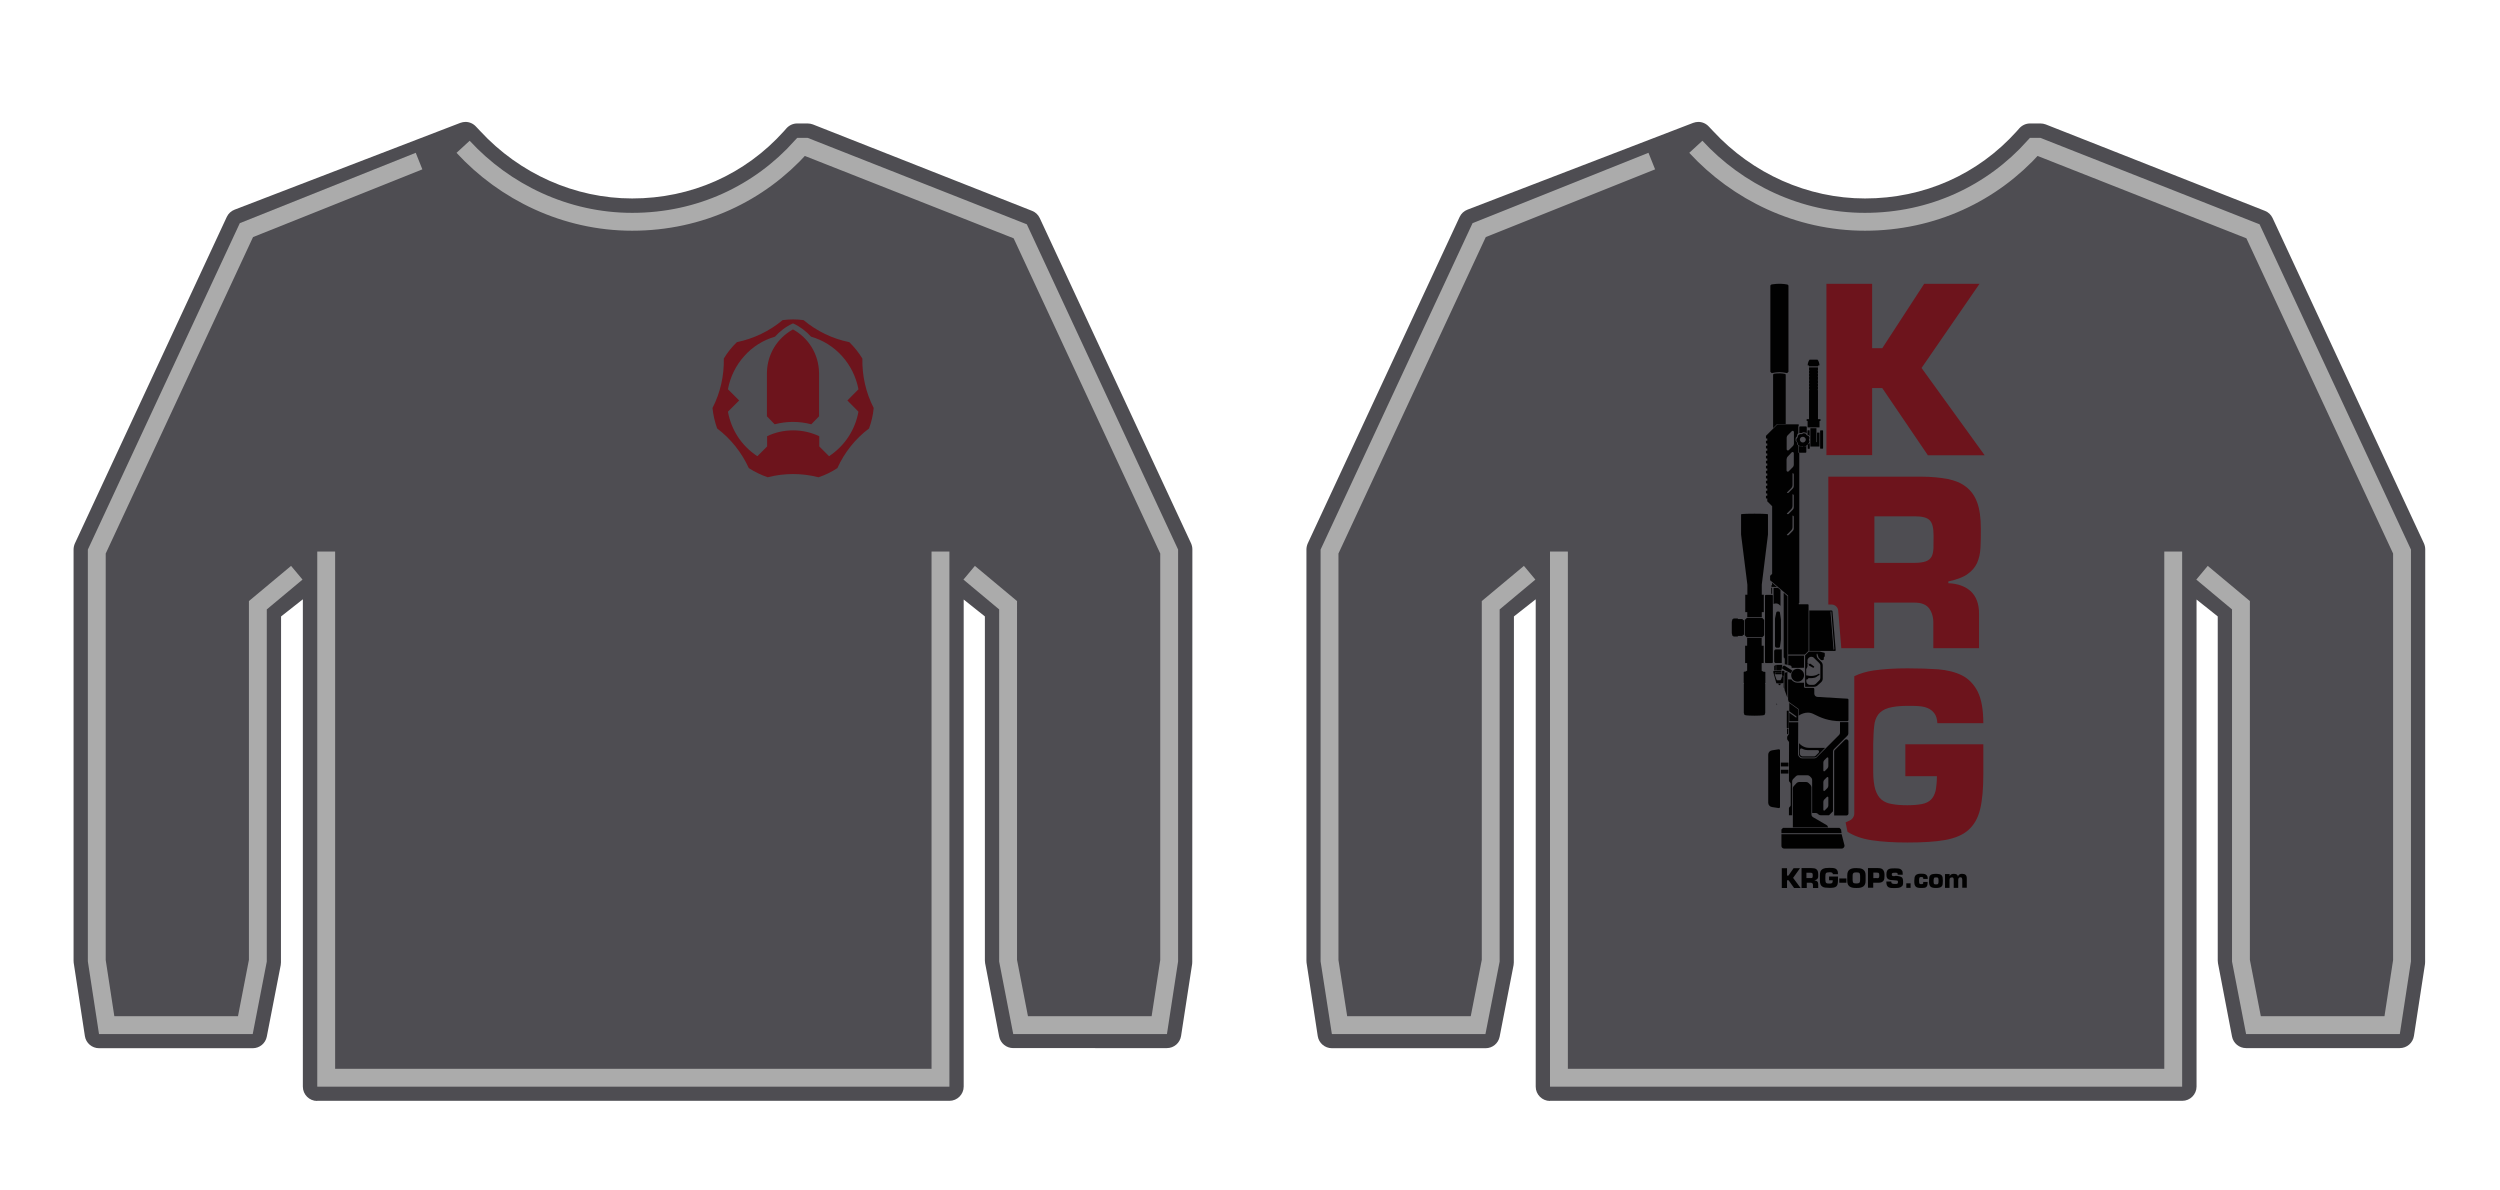 <?xml version="1.0" encoding="utf-8"?>
<!-- Generator: Adobe Illustrator 24.0.1, SVG Export Plug-In . SVG Version: 6.00 Build 0)  -->
<svg version="1.1" id="Layer_1" xmlns="http://www.w3.org/2000/svg" xmlns:xlink="http://www.w3.org/1999/xlink" x="0px" y="0px"
	 viewBox="0 0 210 100" style="enable-background:new 0 0 210 100;" xml:space="preserve">
<style type="text/css">
	.st0{fill:#4E4D52;}
	.st1{fill:none;stroke:#ABABAB;stroke-width:1.5;stroke-miterlimit:10;}
	.st2{fill:#6D141C;}
	.st3{fill:#010101;}
</style>
<g>
	<path class="st0" d="M130.2,92.48c-0.66,0-1.2-0.54-1.2-1.2V50.34l-1.83,1.44l-0.01,29.06c0,0.08-0.01,0.15-0.02,0.23l-1.17,6.01
		c-0.11,0.56-0.6,0.97-1.18,0.97h-12.91c-0.59,0-1.1-0.43-1.19-1.02l-0.94-6.16c-0.01-0.06-0.01-0.12-0.01-0.18V46.16
		c0-0.17,0.04-0.35,0.11-0.51l12.76-27.43c0.13-0.28,0.37-0.5,0.66-0.61l18.96-7.29c0.14-0.05,0.29-0.08,0.43-0.08
		c0.33,0,0.65,0.14,0.88,0.39l0.35,0.37c3.32,3.6,7.97,5.67,12.77,5.67c4.95,0,9.48-2.01,12.75-5.65l0.22-0.25
		c0.23-0.25,0.55-0.4,0.89-0.4h0.88c0.15,0,0.3,0.03,0.44,0.08l18.41,7.26c0.29,0.11,0.52,0.33,0.65,0.61l12.71,27.32
		c0.07,0.16,0.11,0.33,0.11,0.51l-0.01,34.65c0,0.06,0,0.12-0.01,0.18l-0.93,6.04c-0.09,0.58-0.59,1.02-1.19,1.02h-12.91
		c-0.58,0-1.07-0.41-1.18-0.97l-1.18-6.16c-0.01-0.08-0.02-0.15-0.02-0.23V51.78l-1.78-1.42v40.91c0,0.66-0.54,1.2-1.2,1.2H130.2z"
		/>
	<path id="XMLID_5840_" class="st1" d="M130.95,46.33v44.2h25.8h25.8v-44.2"/>
	<polyline class="st1" points="138.75,13.53 124.25,19.33 111.68,46.33 111.68,46.33 111.68,80.7 112.52,86.11 124.16,86.11 
		125.22,80.7 125.22,50.84 128.49,48.11 	"/>
	<path class="st1" d="M184.97,48.11l3.27,2.73V80.7l1.05,5.41h11.65l0.83-5.41V46.33l0,0l-12.52-26.9l-18-7.1h-0.4
		c-3.5,3.9-8.5,6.3-14.2,6.3c-5.6,0-10.7-2.5-14.2-6.3"/>
	<path class="st0" d="M26.64,92.48c-0.66,0-1.2-0.54-1.2-1.2V50.34l-1.83,1.44L23.6,80.84c0,0.08-0.01,0.15-0.02,0.23l-1.17,6.01
		c-0.11,0.56-0.6,0.97-1.18,0.97H8.32c-0.59,0-1.1-0.43-1.19-1.02l-0.94-6.16c-0.01-0.06-0.01-0.12-0.01-0.18V46.16
		c0-0.17,0.04-0.35,0.11-0.51l12.76-27.43c0.13-0.28,0.37-0.5,0.66-0.61l18.96-7.29c0.14-0.05,0.29-0.08,0.43-0.08
		c0.33,0,0.65,0.14,0.88,0.39l0.35,0.37c3.32,3.6,7.97,5.67,12.77,5.67c4.95,0,9.48-2.01,12.75-5.65l0.22-0.25
		c0.23-0.25,0.55-0.4,0.89-0.4h0.88c0.15,0,0.3,0.03,0.44,0.08l18.41,7.26c0.29,0.11,0.52,0.33,0.65,0.61l12.71,27.32
		c0.07,0.16,0.11,0.33,0.11,0.51l-0.01,34.65c0,0.06,0,0.12-0.01,0.18l-0.93,6.04c-0.09,0.58-0.59,1.02-1.19,1.02H85.11
		c-0.58,0-1.07-0.41-1.18-0.97l-1.18-6.16c-0.01-0.08-0.02-0.15-0.02-0.23V51.78l-1.78-1.42v40.91c0,0.66-0.54,1.2-1.2,1.2H26.64z"
		/>
	<path id="XMLID_5841_" class="st1" d="M27.4,46.33v44.2h25.8H79v-44.2"/>
	<polyline class="st1" points="35.2,13.53 20.7,19.33 8.13,46.33 8.13,46.33 8.13,80.7 8.96,86.11 20.61,86.11 21.66,80.7 
		21.66,50.84 24.93,48.11 	"/>
	<path class="st1" d="M81.41,48.11l3.27,2.73V80.7l1.05,5.41h11.65l0.83-5.41V46.33h0L85.7,19.43l-18-7.1h-0.4
		c-3.5,3.9-8.5,6.3-14.2,6.3c-5.6,0-10.7-2.5-14.2-6.3"/>
	<g>
		<g>
			<path id="XMLID_6113_" class="st2" d="M166.28,23.84h-4.65l-3.52,5.41h-0.85v-5.41h-3.84v14.39h3.84V32.6h0.85l3.83,5.64h4.77
				l-5.3-7.33L166.28,23.84z"/>
			<path class="st2" d="M160.05,62.53v2.67h2.65c0,0.5-0.05,0.9-0.11,1.23c-0.08,0.31-0.21,0.57-0.39,0.74
				c-0.18,0.18-0.44,0.31-0.76,0.37c-0.32,0.06-0.73,0.1-1.21,0.1c-0.5,0-0.94-0.03-1.29-0.1c-0.37-0.05-0.66-0.18-0.89-0.37
				c-0.23-0.19-0.4-0.47-0.52-0.84c-0.11-0.37-0.18-0.87-0.18-1.52v-2.33c0.02-0.58,0.03-1.07,0.08-1.47
				c0.03-0.4,0.15-0.73,0.34-0.99c0.19-0.24,0.47-0.44,0.86-0.55c0.39-0.11,0.92-0.18,1.62-0.18c0.27,0,0.57,0,0.86,0.02
				c0.29,0.02,0.55,0.06,0.79,0.16c0.24,0.1,0.42,0.23,0.58,0.44c0.15,0.19,0.24,0.48,0.26,0.84h3.86c0-1.13-0.16-2.02-0.47-2.65
				c-0.31-0.61-0.76-1.08-1.31-1.36c-0.57-0.29-1.24-0.45-2.02-0.52c-0.78-0.05-1.63-0.08-2.57-0.08c-1.07,0-2.02,0.06-2.86,0.18
				c-0.6,0.09-1.13,0.25-1.61,0.48v11.53c0,0.25-0.15,0.48-0.38,0.59l-0.35,0.16l0.16,0.79c0.55,0.35,1.23,0.59,2.04,0.71
				c0.86,0.13,1.84,0.19,2.99,0.19c1.28,0,2.33-0.06,3.17-0.21c0.82-0.15,1.49-0.42,1.95-0.84c0.48-0.42,0.81-1,0.99-1.74
				s0.27-1.73,0.27-2.94v-2.52H160.05z"/>
			<path class="st2" d="M165.25,48.24c0.37-0.26,0.65-0.57,0.82-0.94c0.16-0.37,0.27-0.79,0.29-1.28c0.03-0.48,0.03-1.02,0.03-1.62
				c0-0.9-0.1-1.63-0.31-2.2c-0.21-0.57-0.53-1-0.94-1.31c-0.4-0.32-0.92-0.53-1.55-0.66c-0.63-0.11-1.34-0.19-2.18-0.19h-7.83
				v10.74h0.27c0.29,0,0.54,0.23,0.56,0.52l0.26,3.15h2.76v-3.83h3.39c0.58,0,0.99,0.16,1.24,0.5c0.24,0.34,0.36,0.78,0.34,1.31
				v2.02h3.84v-2.91c0-0.82-0.24-1.44-0.69-1.87c-0.47-0.42-1.1-0.65-1.89-0.68v-0.15C164.35,48.69,164.88,48.5,165.25,48.24z
				 M162.41,46.07c-0.02,0.27-0.06,0.52-0.16,0.69c-0.1,0.18-0.26,0.31-0.47,0.39c-0.23,0.08-0.53,0.13-0.94,0.13h-3.39v-3.91h3.39
				c0.63,0,1.05,0.11,1.26,0.34c0.23,0.23,0.32,0.66,0.32,1.31C162.42,45.44,162.42,45.78,162.41,46.07z"/>
		</g>
		<g id="XMLID_6086_">
			<path id="XMLID_6111_" class="st3" d="M150.1,73.55h0.13l0.43-0.62h0.54l-0.58,0.81l0.63,0.85h-0.55l-0.46-0.65h-0.13v0.65h-0.44
				v-1.66h0.44V73.55z"/>
			<path id="XMLID_6108_" class="st3" d="M151.3,72.92h0.85c0.1,0,0.18,0.01,0.25,0.02c0.07,0.01,0.13,0.04,0.18,0.08
				c0.05,0.04,0.08,0.09,0.11,0.15c0.02,0.06,0.04,0.15,0.04,0.25c0,0.07,0,0.13,0,0.19c0,0.06-0.01,0.1-0.03,0.15
				c-0.02,0.04-0.05,0.08-0.09,0.11c-0.04,0.03-0.1,0.05-0.18,0.07v0.02c0.09,0,0.16,0.03,0.22,0.08c0.05,0.05,0.08,0.12,0.08,0.22
				v0.33h-0.44v-0.23c0-0.06-0.01-0.11-0.04-0.15c-0.03-0.04-0.08-0.06-0.14-0.06h-0.34v0.44h-0.44V72.92z M152.09,73.76
				c0.05,0,0.08,0,0.11-0.01c0.03-0.01,0.04-0.02,0.05-0.05c0.01-0.02,0.02-0.05,0.02-0.08c0-0.03,0-0.07,0-0.12
				c0-0.07-0.01-0.12-0.04-0.15c-0.03-0.03-0.07-0.04-0.15-0.04h-0.34v0.45H152.09z"/>
			<path id="XMLID_6106_" class="st3" d="M153.96,73.44c0-0.04-0.01-0.07-0.03-0.1c-0.02-0.02-0.04-0.04-0.07-0.05
				c-0.03-0.01-0.06-0.02-0.09-0.02c-0.03,0-0.07,0-0.1,0c-0.08,0-0.14,0.01-0.19,0.02c-0.04,0.01-0.08,0.03-0.1,0.06
				c-0.02,0.03-0.03,0.07-0.04,0.11c0,0.05-0.01,0.1-0.01,0.17v0.27c0,0.07,0.01,0.13,0.02,0.17c0.01,0.04,0.03,0.08,0.06,0.1
				c0.03,0.02,0.06,0.04,0.1,0.04c0.04,0.01,0.09,0.01,0.15,0.01c0.06,0,0.1,0,0.14-0.01c0.04-0.01,0.07-0.02,0.09-0.04
				c0.02-0.02,0.04-0.05,0.05-0.09c0.01-0.04,0.01-0.08,0.01-0.14h-0.31v-0.31h0.75v0.29c0,0.14-0.01,0.25-0.03,0.34
				c-0.02,0.09-0.06,0.15-0.11,0.2c-0.06,0.05-0.13,0.08-0.23,0.1c-0.1,0.02-0.22,0.02-0.36,0.02c-0.13,0-0.25-0.01-0.34-0.02
				c-0.1-0.01-0.18-0.04-0.25-0.09c-0.07-0.04-0.12-0.11-0.15-0.19s-0.05-0.19-0.05-0.32v-0.43c0-0.14,0.02-0.25,0.05-0.33
				c0.04-0.08,0.09-0.15,0.16-0.19c0.07-0.04,0.15-0.07,0.25-0.09c0.1-0.01,0.21-0.02,0.33-0.02c0.11,0,0.21,0,0.3,0.01
				c0.09,0.01,0.17,0.03,0.23,0.06c0.06,0.03,0.12,0.09,0.15,0.16c0.04,0.07,0.05,0.17,0.05,0.3H153.96z"/>
			<path id="XMLID_6104_" class="st3" d="M155.1,73.79v0.36h-0.6v-0.36H155.1z"/>
			<path id="XMLID_6101_" class="st3" d="M155.63,74.57c-0.09-0.02-0.18-0.05-0.24-0.09c-0.07-0.04-0.12-0.11-0.16-0.18
				c-0.04-0.08-0.06-0.18-0.06-0.31v-0.47c0-0.13,0.02-0.23,0.06-0.31c0.04-0.08,0.09-0.14,0.16-0.18c0.07-0.04,0.15-0.07,0.24-0.09
				c0.09-0.02,0.2-0.02,0.31-0.02c0.11,0,0.22,0.01,0.31,0.02c0.09,0.02,0.18,0.05,0.24,0.09s0.12,0.11,0.16,0.18
				c0.04,0.08,0.06,0.18,0.06,0.31v0.47c0,0.13-0.02,0.23-0.06,0.31c-0.04,0.08-0.09,0.14-0.16,0.18s-0.15,0.07-0.24,0.09
				c-0.09,0.02-0.2,0.02-0.31,0.02C155.83,74.59,155.72,74.59,155.63,74.57z M156.08,74.2c0.04-0.01,0.07-0.02,0.1-0.04
				c0.02-0.02,0.04-0.05,0.05-0.08c0.01-0.04,0.02-0.09,0.02-0.15v-0.37c0-0.06-0.01-0.11-0.02-0.15c-0.01-0.04-0.03-0.06-0.05-0.08
				c-0.02-0.02-0.06-0.03-0.1-0.04c-0.04-0.01-0.09-0.01-0.15-0.01c-0.06,0-0.11,0-0.14,0.01c-0.04,0.01-0.07,0.02-0.1,0.04
				c-0.02,0.02-0.04,0.05-0.05,0.08c-0.01,0.04-0.02,0.08-0.02,0.15v0.37c0,0.06,0.01,0.11,0.02,0.15c0.01,0.04,0.03,0.06,0.05,0.08
				c0.02,0.02,0.06,0.03,0.1,0.04c0.04,0.01,0.09,0.01,0.14,0.01C155.99,74.21,156.04,74.21,156.08,74.2z"/>
			<path id="XMLID_6098_" class="st3" d="M156.91,74.58v-1.66h0.83c0.1,0,0.19,0.01,0.26,0.03c0.07,0.02,0.13,0.06,0.17,0.11
				c0.04,0.05,0.08,0.11,0.1,0.19c0.02,0.08,0.03,0.17,0.03,0.28c0,0.12-0.01,0.21-0.02,0.29c-0.02,0.08-0.04,0.14-0.09,0.19
				c-0.04,0.05-0.1,0.08-0.17,0.11s-0.17,0.03-0.28,0.03h-0.39v0.42H156.91z M157.65,73.77c0.04,0,0.08,0,0.11-0.01
				c0.03-0.01,0.05-0.02,0.06-0.03c0.01-0.02,0.02-0.04,0.03-0.07c0-0.03,0.01-0.07,0.01-0.13c0-0.04,0-0.08-0.01-0.11
				c0-0.03-0.01-0.05-0.03-0.07c-0.01-0.02-0.03-0.03-0.06-0.04c-0.03-0.01-0.06-0.01-0.1-0.01h-0.3v0.46H157.65z"/>
			<path id="XMLID_6096_" class="st3" d="M159.24,73.57c0.12,0.01,0.22,0.02,0.3,0.04c0.08,0.02,0.14,0.04,0.19,0.07
				c0.05,0.03,0.08,0.08,0.1,0.14c0.02,0.06,0.03,0.14,0.03,0.23c0,0.05,0,0.09,0,0.14c0,0.04-0.01,0.09-0.02,0.13
				c-0.01,0.04-0.03,0.08-0.06,0.11c-0.03,0.03-0.07,0.06-0.12,0.09c-0.05,0.03-0.12,0.04-0.2,0.06c-0.08,0.01-0.19,0.02-0.31,0.02
				c-0.11,0-0.2,0-0.29-0.01c-0.09-0.01-0.16-0.03-0.22-0.06c-0.06-0.04-0.11-0.09-0.14-0.16c-0.03-0.07-0.05-0.18-0.05-0.32h0.42
				c0,0.04,0,0.08,0.01,0.1c0.01,0.03,0.02,0.04,0.05,0.06c0.02,0.01,0.05,0.02,0.09,0.03c0.04,0,0.08,0.01,0.13,0.01
				c0.05,0,0.1,0,0.13,0c0.04,0,0.06-0.01,0.09-0.02c0.02-0.01,0.04-0.03,0.05-0.05c0.01-0.02,0.01-0.05,0.01-0.08s0-0.06-0.01-0.08
				c0-0.02-0.01-0.03-0.03-0.04c-0.02-0.01-0.04-0.02-0.07-0.02c-0.03,0-0.07-0.01-0.12-0.01l-0.1-0.01
				c-0.1-0.01-0.19-0.02-0.27-0.02c-0.08-0.01-0.15-0.03-0.2-0.06c-0.06-0.03-0.1-0.08-0.13-0.14c-0.03-0.06-0.04-0.16-0.04-0.28
				c0-0.12,0.02-0.21,0.05-0.28c0.03-0.07,0.08-0.12,0.14-0.15c0.06-0.03,0.13-0.05,0.22-0.06c0.09-0.01,0.18-0.01,0.29-0.01
				c0.09,0,0.18,0,0.26,0.01c0.08,0.01,0.15,0.02,0.21,0.05c0.06,0.03,0.11,0.08,0.15,0.14c0.04,0.06,0.05,0.15,0.05,0.27v0.07
				h-0.42c0-0.04,0-0.08-0.01-0.1c-0.01-0.02-0.02-0.04-0.04-0.05c-0.02-0.01-0.05-0.02-0.08-0.02s-0.07,0-0.11,0
				c-0.06,0-0.11,0-0.14,0.01c-0.03,0.01-0.06,0.01-0.08,0.03c-0.02,0.01-0.03,0.03-0.03,0.04s-0.01,0.04-0.01,0.06
				c0,0.03,0,0.06,0.01,0.08c0.01,0.02,0.02,0.03,0.04,0.04c0.02,0.01,0.03,0.02,0.06,0.02c0.02,0,0.05,0.01,0.08,0.01L159.24,73.57
				z"/>
			<path id="XMLID_6094_" class="st3" d="M160.49,74.58h-0.36V74.2h0.36V74.58z"/>
			<path id="XMLID_6092_" class="st3" d="M161.92,74.12c0,0.11-0.01,0.2-0.03,0.26c-0.02,0.06-0.05,0.11-0.1,0.14
				c-0.04,0.03-0.1,0.06-0.17,0.06c-0.07,0.01-0.16,0.01-0.26,0.01c-0.11,0-0.2-0.01-0.28-0.03c-0.07-0.02-0.13-0.05-0.17-0.1
				c-0.04-0.04-0.07-0.11-0.09-0.18c-0.02-0.08-0.02-0.17-0.02-0.29c0-0.1,0.01-0.19,0.02-0.26c0.01-0.07,0.04-0.14,0.08-0.19
				c0.04-0.05,0.1-0.09,0.17-0.11c0.07-0.03,0.17-0.04,0.29-0.04c0.08,0,0.16,0,0.23,0.01c0.07,0.01,0.13,0.03,0.18,0.06
				c0.05,0.03,0.09,0.08,0.12,0.13c0.03,0.06,0.04,0.14,0.04,0.24h-0.38c0-0.03,0-0.06,0-0.08c0-0.02-0.01-0.04-0.03-0.05
				c-0.02-0.02-0.07-0.03-0.15-0.03c-0.03,0-0.06,0-0.08,0.01c-0.02,0.01-0.04,0.02-0.05,0.04c-0.01,0.02-0.02,0.05-0.03,0.09
				c-0.01,0.04-0.01,0.09-0.01,0.16c0,0.07,0,0.12,0.01,0.16c0,0.04,0.01,0.07,0.03,0.09c0.01,0.02,0.03,0.03,0.05,0.04
				c0.02,0.01,0.05,0.01,0.09,0.01c0.04,0,0.08,0,0.1-0.01c0.02-0.01,0.04-0.02,0.05-0.03c0.01-0.01,0.02-0.03,0.02-0.06
				c0-0.02,0-0.05,0-0.09H161.92z"/>
			<path id="XMLID_6089_" class="st3" d="M162.91,73.43c0.08,0.02,0.14,0.05,0.18,0.09c0.04,0.04,0.07,0.1,0.09,0.18
				c0.01,0.08,0.02,0.18,0.02,0.3c0,0.12-0.01,0.22-0.02,0.29c-0.02,0.08-0.04,0.14-0.09,0.18c-0.04,0.04-0.1,0.07-0.18,0.09
				c-0.08,0.02-0.17,0.03-0.29,0.03c-0.12,0-0.22-0.01-0.29-0.03c-0.08-0.02-0.13-0.05-0.18-0.1c-0.04-0.04-0.07-0.11-0.09-0.18
				c-0.02-0.08-0.02-0.17-0.02-0.29c0-0.12,0.01-0.22,0.02-0.29c0.01-0.08,0.04-0.14,0.09-0.18c0.04-0.04,0.1-0.08,0.18-0.09
				s0.17-0.03,0.3-0.03C162.74,73.41,162.84,73.41,162.91,73.43z M162.52,73.71c-0.03,0.01-0.05,0.02-0.06,0.05
				c-0.01,0.02-0.02,0.05-0.03,0.09c0,0.04-0.01,0.09-0.01,0.15c0,0.06,0,0.11,0.01,0.15c0,0.04,0.01,0.07,0.03,0.09
				c0.01,0.02,0.03,0.04,0.06,0.04c0.03,0.01,0.06,0.01,0.11,0.01c0.04,0,0.08,0,0.11-0.01c0.03-0.01,0.05-0.02,0.06-0.04
				c0.01-0.02,0.02-0.05,0.03-0.09c0-0.04,0.01-0.09,0.01-0.15c0-0.06,0-0.11-0.01-0.15c0-0.04-0.01-0.07-0.03-0.09
				c-0.01-0.02-0.03-0.04-0.06-0.05s-0.06-0.01-0.11-0.01C162.58,73.7,162.54,73.7,162.52,73.71z"/>
			<path id="XMLID_6087_" class="st3" d="M163.77,73.42v0.16h0.02c0.01-0.03,0.03-0.06,0.05-0.09c0.02-0.02,0.05-0.04,0.08-0.05
				c0.03-0.01,0.06-0.02,0.09-0.03c0.03-0.01,0.07-0.01,0.1-0.01c0.04,0,0.08,0,0.12,0.01c0.04,0.01,0.08,0.02,0.11,0.03
				c0.03,0.02,0.06,0.04,0.08,0.07c0.02,0.03,0.04,0.07,0.04,0.12h0.02c0-0.04,0.02-0.08,0.04-0.11c0.02-0.03,0.05-0.05,0.08-0.07
				c0.03-0.02,0.06-0.03,0.1-0.04c0.04-0.01,0.07-0.01,0.11-0.01c0.13,0,0.24,0.03,0.3,0.09c0.07,0.06,0.1,0.16,0.1,0.29v0.79h-0.38
				v-0.67c0-0.03,0-0.06-0.01-0.08c0-0.03-0.01-0.05-0.02-0.07c-0.01-0.02-0.02-0.03-0.04-0.04c-0.02-0.01-0.05-0.02-0.09-0.02
				c-0.04,0-0.07,0.01-0.09,0.02c-0.02,0.01-0.04,0.03-0.05,0.05c-0.01,0.02-0.02,0.04-0.03,0.07c0,0.03-0.01,0.06-0.01,0.09v0.66
				h-0.38v-0.7c0-0.03,0-0.05-0.01-0.07c0-0.02-0.01-0.04-0.02-0.06c-0.01-0.02-0.02-0.03-0.04-0.04c-0.02-0.01-0.04-0.01-0.08-0.01
				c-0.04,0-0.07,0.01-0.1,0.02c-0.02,0.01-0.04,0.03-0.06,0.04c-0.01,0.02-0.02,0.04-0.03,0.07s-0.01,0.06-0.01,0.09v0.66h-0.38
				v-1.16H163.77z"/>
		</g>
		<g>
			<path class="st3" d="M149.24,59.24c0.01-0.02,0.03-0.05,0.04-0.07l-0.04-0.11V59.24z"/>
			<path class="st3" d="M151.98,54.68h2.16c0.03,0,0.06-0.03,0.06-0.06l-0.27-3.27c0-0.04-0.04-0.07-0.08-0.07h-1.87V54.68z
				 M153.83,51.37l0.25,3.14c0,0.04-0.03,0.07-0.06,0.07l-0.26-3.21H153.83z"/>
			<path class="st3" d="M151,57.26c0.3,0,0.54-0.24,0.54-0.54c0-0.3-0.24-0.54-0.54-0.54s-0.54,0.24-0.54,0.54
				C150.46,57.02,150.7,57.26,151,57.26z"/>
			<path class="st3" d="M150.57,56.34l-0.66-0.42c-0.04-0.01-0.09-0.01-0.14,0.04c-0.12,0.1-0.04,0.23-0.04,0.23l0.71,0.37
				C150.48,56.42,150.57,56.34,150.57,56.34z"/>
			<path class="st3" d="M149.57,56.47h-0.18h-0.18c-0.1,0.02-0.1,0.17-0.1,0.17h0.28h0.28C149.67,56.64,149.67,56.49,149.57,56.47z"
				/>
			<path class="st3" d="M149.6,57.4c0,0,0.1,0,0.12-0.01c0,0,0.09-0.01,0.09-0.07V56.8h-0.07h-0.02h-0.03v0.04l-0.06,0.18
				c-0.01,0.02-0.04,0.1-0.07,0.12l-0.01,0h-0.26c0,0-0.02,0-0.02,0l0,0c-0.03-0.02-0.06-0.11-0.07-0.12l-0.11-0.33l-0.01-0.04l0,0
				c0,0,0,0,0,0c0-0.03,0.01-0.17,0.11-0.19l0,0h0.37l0,0c0.05,0.01,0.08,0.04,0.09,0.08v-0.18h-0.69v0.13l0.24,0.86l0,0.02
				c0,0,0.01,0.03,0.04,0.03h0.02h0.02H149.6z"/>
			<polygon class="st3" points="149.38,57.42 149.42,57.55 149.48,57.55 149.54,57.55 149.58,57.42 149.48,57.42 			"/>
			<path class="st3" d="M149.91,57.97l0.23,0.64v-2.17c-0.06,0.06-0.23,0.06-0.23,0.06V57.97z"/>
			<polygon class="st3" points="149.89,57.89 149.89,56.77 149.89,56.5 149.89,56.35 149.69,56.35 149.69,56.68 149.69,56.71 
				149.69,56.77 149.71,56.77 149.83,56.77 149.83,57.74 			"/>
			<path class="st3" d="M149.51,51.44c-0.01-0.04-0.04-0.07-0.08-0.07h-0.06h-0.07c-0.04,0-0.08,0.03-0.09,0.07l-0.08,0.37
				c-0.03,0.09-0.03,0.2-0.03,0.2v2.25c0,0.08,0.07,0.15,0.15,0.15h0.15c0.06,0,0.11-0.04,0.12-0.1l0.07-0.51
				c0-0.03,0.01-0.07,0.01-0.1v-1.64c0-0.06-0.01-0.11-0.02-0.16L149.51,51.44z"/>
			<path class="st3" d="M149.03,54.71v0.84c0,0.09,0.06,0.15,0.15,0.15h0.49v-1.15h-0.49C149.1,54.55,149.03,54.62,149.03,54.71z"/>
			<polygon class="st3" points="149.03,56.32 149.17,56.32 149.17,55.85 149.03,55.94 			"/>
			<path class="st3" d="M149.55,55.85h-0.02h-0.33v0.47h0.33h0.02h0.09c0,0,0.05-0.22,0.07-0.47H149.55z"/>
			<path class="st3" d="M149.41,62.94l-0.57,0.09c-0.18,0.03-0.31,0.18-0.31,0.36v1.75v0.54v1.75c0,0.18,0.13,0.33,0.31,0.36
				l0.57,0.09c0.06,0.01,0.11-0.04,0.11-0.1v-2.11v-0.54v-2.11C149.52,62.98,149.47,62.94,149.41,62.94z"/>
			<rect x="149.59" y="64.66" class="st3" width="0.64" height="0.32"/>
			<rect x="149.59" y="64.06" class="st3" width="0.64" height="0.32"/>
			<path class="st3" d="M154.7,70.08l0-0.01h-5.06v0.99c0,0.12,0.1,0.22,0.22,0.22h4.84c0.16,0,0.27-0.15,0.23-0.3L154.7,70.08z"/>
			<polygon class="st3" points="149.64,69.68 149.64,69.99 154.69,69.99 154.65,69.68 154.51,69.54 149.77,69.54 			"/>
			<path class="st3" d="M152.07,65.92l-0.15-0.15c-0.05-0.05-0.12-0.08-0.19-0.08h-0.61c-0.07,0-0.14,0.03-0.2,0.08l-0.25,0.27
				c-0.05,0.05-0.07,0.12-0.07,0.19v3.27h2.96l-0.03-0.08c-0.02-0.05-0.05-0.09-0.09-0.11l-1.15-0.67
				c-0.08-0.05-0.13-0.14-0.13-0.23v-2.29C152.15,66.04,152.12,65.97,152.07,65.92z"/>
			<path class="st3" d="M151.24,63.57c0.04,0.04,0.09,0.06,0.15,0.06h1.04c0.06,0,0.11-0.02,0.15-0.06l0.73-0.75h-0.1l0,0h-1.26
				c-0.49,0-0.79-0.35-0.79-0.35c-0.02-0.03-0.04-0.05-0.04-0.05v0.95c0,0.05,0.02,0.11,0.06,0.15L151.24,63.57z M151.2,63
				c0,0,0-0.13,0.1-0.13c0.03,0,0.05,0,0.15,0.05c0.11,0.06,0.27,0.09,0.39,0.09h0.83c0,0,0.06-0.01,0.1,0.05
				c0.04,0.06,0.04,0.12-0.01,0.18l0.04-0.04l-0.04,0.04l-0.25,0.25c-0.04,0.04-0.09,0.05-0.15,0.05h-0.94
				c-0.05,0-0.11-0.02-0.15-0.06l-0.02-0.02c-0.04-0.04-0.06-0.09-0.06-0.15V63z"/>
			<path class="st3" d="M154.96,62.16L154.12,63c-0.03,0.03-0.05,0.07-0.05,0.12v5.38h1.03c0.09,0,0.17-0.07,0.17-0.17v-6.05
				C155.27,62.12,155.08,62.04,154.96,62.16z"/>
			<path class="st3" d="M150.86,60.27l-0.56-0.4v0.71h0.75v-0.99l-0.75-0.54v0.7l0.59,0.42c0.01,0.01,0.01,0.01,0.01,0.02v0.06
				C150.9,60.27,150.88,60.29,150.86,60.27z"/>
			<path class="st3" d="M150.28,61.64l-0.13,0.19c-0.02,0.03-0.03,0.06-0.03,0.1v0.06v0.06c0,0.04,0.01,0.07,0.03,0.1l0.13,0.18
				l-0.01,3.23c0,0.04,0.02,0.08,0.05,0.12l0.05,0.05c0.03,0.03,0.05,0.07,0.05,0.12v1.78c0,0.04-0.02,0.08-0.05,0.11l-0.05,0.05
				c-0.03,0.03-0.05,0.07-0.05,0.11l0,0.58h0.27v-2.85c0-0.07,0.03-0.14,0.08-0.19l0.24-0.24c0.05-0.05,0.12-0.08,0.19-0.08h0.78
				c0.07,0,0.14,0.03,0.19,0.08l0.12,0.12c0.05,0.05,0.08,0.12,0.08,0.19v2.78h0.3c0.07,0,0.14,0.03,0.19,0.08l0.03,0.03
				c0.05,0.05,0.12,0.08,0.19,0.08h0.71l0.33-0.33v-5.03c0-0.07,0.03-0.14,0.08-0.19l1.13-1.13c0.05-0.05,0.08-0.12,0.08-0.19v-0.95
				h-0.7v0.89c0,0.07-0.03,0.14-0.08,0.19l-1.88,1.88c-0.05,0.05-0.12,0.08-0.19,0.08h-1.04c-0.07,0-0.14-0.03-0.19-0.08l-0.06-0.06
				c-0.05-0.05-0.08-0.12-0.08-0.19l0.01-2.7h-0.79L150.28,61.64z M153.16,64.05c0-0.07,0.03-0.13,0.07-0.18l0.23-0.23
				c0.05-0.05,0.12-0.01,0.12,0.05v0.67c0,0.07-0.03,0.13-0.07,0.18l-0.23,0.23c-0.05,0.05-0.12,0.01-0.12-0.05V64.05z M153.16,65.7
				c0-0.07,0.03-0.13,0.07-0.18l0.23-0.23c0.05-0.05,0.12-0.01,0.12,0.05v0.67c0,0.07-0.03,0.13-0.07,0.18l-0.23,0.23
				c-0.05,0.05-0.12,0.01-0.12-0.05V65.7z M153.16,67.35c0-0.07,0.03-0.13,0.07-0.18l0.23-0.23c0.05-0.05,0.12-0.01,0.12,0.05v0.67
				c0,0.07-0.03,0.13-0.07,0.18l-0.23,0.23c-0.05,0.05-0.12,0.01-0.12-0.05V67.35z"/>
			<path class="st3" d="M150.18,61.67c0.02,0,0.04-0.02,0.04-0.04v-0.39c0-0.02-0.02-0.04-0.04-0.04h-0.03
				c-0.02,0-0.04,0.02-0.04,0.04v0.39c0,0.02,0.02,0.04,0.04,0.04H150.18z"/>
			<path class="st3" d="M150.09,59.73v1.39c0,0.02,0.02,0.04,0.04,0.04h0.12v-1.46h-0.12C150.11,59.69,150.09,59.71,150.09,59.73z"
				/>
			<polygon class="st3" points="151.84,35.9 152.84,35.9 152.84,35.36 152.92,35.36 152.92,35.21 152.71,35.21 152.71,32.77 
				152.68,32.77 152.68,32.72 152.71,32.72 152.71,32.49 152.68,32.49 152.68,32.45 152.71,32.45 152.71,32.22 152.68,32.22 
				152.68,32.18 152.71,32.18 152.71,31.95 152.68,31.95 152.68,31.9 152.71,31.9 152.71,31.67 152.68,31.67 152.68,31.63 
				152.71,31.63 152.71,31.4 152.68,31.4 152.68,31.36 152.71,31.36 152.71,31.13 152.68,31.13 152.68,31.09 152.71,31.09 
				152.71,30.86 151.96,30.86 151.96,31.09 151.99,31.09 151.99,31.13 151.96,31.13 151.96,31.36 151.99,31.36 151.99,31.4 
				151.96,31.4 151.96,31.63 151.99,31.63 151.99,31.67 151.96,31.67 151.96,31.9 151.99,31.9 151.99,31.95 151.96,31.95 
				151.96,32.18 151.99,32.18 151.99,32.22 151.96,32.22 151.96,32.45 151.99,32.45 151.99,32.49 151.96,32.49 151.96,32.72 
				151.99,32.72 151.99,32.77 151.96,32.77 151.96,35.21 151.76,35.21 151.76,35.36 151.84,35.36 			"/>
			<path class="st3" d="M151.96,30.77h0.75l0.04-0.08h0.09c0,0-0.01-0.29-0.17-0.48h-0.66c-0.16,0.19-0.17,0.48-0.17,0.48h0.09
				L151.96,30.77z"/>
			<path class="st3" d="M152.89,36.19v1.46c0,0.02,0.02,0.04,0.04,0.04h0.17c0.02,0,0.04-0.02,0.04-0.04v-1.46
				c0-0.02-0.02-0.04-0.04-0.04h-0.17C152.91,36.15,152.89,36.17,152.89,36.19z"/>
			<polygon class="st3" points="152.07,35.97 152.07,36.34 152.07,37.51 152.84,37.51 152.84,36.34 152.63,36.34 152.63,37.14 
				152.58,37.14 152.58,35.97 			"/>
			<path class="st3" d="M151.95,36.56L151.95,36.56l0.01,0.01c0.02,0.03,0.04,0.06,0.05,0.09v-0.48c0-0.02-0.02-0.04-0.04-0.04h-0.1
				c-0.02,0-0.04,0.02-0.04,0.04v0.33c0.01,0,0.01,0,0.02,0.01C151.89,36.53,151.92,36.54,151.95,36.56z"/>
			<path class="st3" d="M151.88,37.7h0.1c0.02,0,0.04-0.02,0.04-0.04v-0.48c-0.02,0.03-0.03,0.06-0.05,0.09l0,0.01l-0.01,0
				c-0.03,0.02-0.06,0.03-0.09,0.04c-0.01,0-0.01,0-0.02,0.01v0.32C151.84,37.69,151.86,37.7,151.88,37.7z"/>
			<path class="st3" d="M148.92,55.63v-5.59c0-0.04-0.03-0.07-0.07-0.07h-0.52c-0.04,0-0.07,0.03-0.07,0.07v5.59
				c0,0.04,0.03,0.07,0.07,0.07h0.52C148.89,55.7,148.92,55.67,148.92,55.63z"/>
			<path class="st3" d="M146.73,53.53h0.65h0.65l0.16-0.16v-0.65h0v-0.65l-0.16-0.16h-0.65h-0.65l-0.16,0.16v0.65h0v0.65
				L146.73,53.53z M147.37,52.72L147.37,52.72L147.37,52.72L147.37,52.72L147.37,52.72z"/>
			<polygon class="st3" points="146.51,52.09 146.39,52.09 146.39,52 145.98,52 145.98,51.95 145.6,51.95 145.6,52 145.53,52 
				145.47,52.23 145.47,52.62 145.47,52.8 145.47,53.19 145.53,53.42 145.6,53.42 145.6,53.47 145.98,53.47 145.98,53.42 
				146.39,53.42 146.39,53.33 146.51,53.33 			"/>
			<path class="st3" d="M146.77,49.96h-0.17v1.46h0.17v0.43h1.22v-0.43h0.17v-1.46h-0.17V49.1l0.52-4.2v-1.7
				c0,0-0.03-0.05-1.13-0.05s-1.13,0.05-1.13,0.05v1.7l0.53,4.22V49.96z"/>
			<path class="st3" d="M148.14,56.43l-0.16-0.09V55.7h0.17v-1.46h-0.17v-0.65h-1.22v0.65h-0.17v1.46h0.17v0.63l-0.16,0.09h-0.1
				l-0.03,0.03v0.91l0.03,0.03v0.04l-0.02,0.02v2.44l0.06,0.17c0,0,0.14,0.06,0.84,0.06s0.84-0.06,0.84-0.06l0.06-0.17v-2.44
				l-0.02-0.02V57.4l0.03-0.03v-0.91l-0.03-0.03H148.14z"/>
			<path class="st3" d="M148.78,49.41v0.47h0.08v-0.52h-0.04C148.8,49.37,148.78,49.39,148.78,49.41z"/>
			<path class="st3" d="M150.15,55.87v-0.65v-5.14l-0.32-0.28v5.42c0,0,0.09,0.05,0.09,0.15v0.44
				C149.91,55.8,150.08,55.8,150.15,55.87z"/>
			<path class="st3" d="M149,31.4l-0.06,0.06v4.5l0.34-0.34H150v-4.16l-0.05-0.05C149.45,31.3,149,31.4,149,31.4z"/>
			<path class="st3" d="M148.98,49.37v1.36c0.37-0.16,0.58,0.17,0.58,0.17v-1.34l-0.21-0.18H148.98z"/>
			<path class="st3" d="M151.54,56.09L151.54,56.09l0-1.02h-1.26h-0.01h-0.06v0.66v0.15c0,0,0.27-0.02,0.28,0.13l0.01,0.08v0.01
				h0.49c0,0,0.01,0,0.01,0c0.01,0,0.01,0,0.02,0h0.1L151.54,56.09L151.54,56.09z"/>
			<path class="st3" d="M155.19,58.69l-2.53-0.15c-0.15-0.01-0.26-0.13-0.26-0.28v-0.4c0-0.04-0.04-0.08-0.08-0.08h-0.69
				c-0.05,0-0.09-0.04-0.09-0.09v-0.34v0H151c-0.22,0-0.41-0.11-0.53-0.28h-0.27v0.28v1.44l0.06,0.17l0.83,0.6v0.55l0.01,0
				c0,0,0.6-0.45,1.22-0.14s1.24,0.61,2.34,0.61h0.51c0.06,0,0.1-0.05,0.1-0.1V58.8C155.28,58.74,155.24,58.7,155.19,58.69z"/>
			<polygon class="st3" points="148.85,48.95 148.85,49.13 148.8,49.18 148.8,49.3 149.26,49.3 			"/>
			<path class="st3" d="M151.92,37.26c0.03-0.05,0.06-0.11,0.08-0.16c0,0,0,0,0,0l0,0c0-0.03-0.01-0.05-0.02-0.08v0
				c-0.01-0.03-0.02-0.06-0.02-0.08c0-0.03,0.01-0.06,0.02-0.08c0.01-0.03,0.02-0.05,0.02-0.08l0,0c0,0,0,0,0,0
				c-0.02-0.06-0.04-0.12-0.08-0.16c-0.02-0.02-0.05-0.03-0.07-0.03c-0.06-0.01-0.11-0.05-0.13-0.1v0
				c-0.01-0.03-0.03-0.05-0.05-0.06c-0.06-0.02-0.12-0.04-0.18-0.04c-0.03,0.01-0.05,0.02-0.07,0.04c-0.05,0.04-0.11,0.05-0.16,0.04
				c-0.03-0.01-0.06-0.01-0.08,0c-0.05,0.03-0.1,0.07-0.14,0.11c-0.01,0.02-0.02,0.05-0.02,0.08c0,0.06-0.03,0.11-0.07,0.15
				c-0.02,0.02-0.04,0.04-0.05,0.07c0,0.03-0.01,0.06-0.01,0.09c0,0,0,0,0,0c0,0,0,0,0,0c0,0.03,0,0.06,0.01,0.09
				c0.01,0.02,0.03,0.05,0.05,0.07c0.05,0.04,0.07,0.09,0.07,0.15c0,0.03,0.01,0.06,0.02,0.08c0.04,0.04,0.09,0.08,0.14,0.11
				c0.03,0.01,0.05,0.01,0.08,0c0.06-0.01,0.12,0,0.16,0.04c0.02,0.02,0.05,0.03,0.07,0.04c0.06,0,0.12-0.02,0.18-0.04
				c0.02-0.02,0.04-0.04,0.05-0.06c0.03-0.05,0.07-0.09,0.13-0.1C151.87,37.28,151.9,37.27,151.92,37.26z M151.44,37.17
				c-0.14,0-0.24-0.11-0.25-0.24c0-0.14,0.11-0.24,0.25-0.24s0.24,0.11,0.25,0.24C151.68,37.06,151.57,37.17,151.44,37.17z"/>
			<path class="st3" d="M151.69,37.5L151.69,37.5c-0.07,0.03-0.13,0.04-0.2,0.05l-0.01,0l-0.01,0c-0.03-0.01-0.06-0.02-0.09-0.04
				c-0.04-0.03-0.08-0.04-0.13-0.03c-0.03,0.01-0.07,0.01-0.1,0l-0.01,0l-0.01,0c-0.01,0-0.02-0.01-0.03-0.02v0.51v0v0
				c0,0.04,0.03,0.06,0.06,0.06h0.51c0.04,0,0.06-0.03,0.06-0.06v-0.55v0C151.74,37.45,151.72,37.47,151.69,37.5L151.69,37.5z"/>
			<path class="st3" d="M151.15,36.38L151.15,36.38c0.04-0.01,0.08-0.01,0.11,0c0.04,0.01,0.09,0,0.13-0.03
				c0.03-0.02,0.06-0.04,0.09-0.04l0.01,0l0.01,0c0.07,0,0.13,0.02,0.19,0.04l0.01,0l0.01,0c0.03,0.02,0.05,0.05,0.06,0.08v-0.55v0
				v0c0-0.04-0.03-0.06-0.06-0.06h-0.51c-0.04,0-0.06,0.03-0.06,0.06v0.52v0C151.13,36.4,151.13,36.39,151.15,36.38L151.15,36.38z"
				/>
			<path class="st3" d="M148.46,42.12l0.4,0.4v5.68l-0.17,0.17v0.37l1.51,1.29v4.95h0.06v-4.94l0,0v4.94h0.65h0.19h0.51l0.31-0.31
				v-3.85c0-0.03-0.03-0.06-0.06-0.06h-0.76v-0.13c0,0,0,0,0,0l0.02,0.02c0.01,0.01,0.02,0,0.02-0.01V38.07
				c-0.02-0.01-0.04-0.02-0.05-0.03c-0.02-0.02-0.03-0.05-0.03-0.07v-0.55c-0.03-0.02-0.06-0.05-0.08-0.07l0-0.01l0-0.01
				c-0.01-0.03-0.02-0.06-0.02-0.1c0-0.05-0.02-0.09-0.06-0.12c-0.03-0.02-0.05-0.05-0.06-0.08l0-0.01l0-0.01
				c-0.01-0.03-0.01-0.06-0.01-0.1c0-0.03,0-0.06,0.01-0.1l0-0.01l0-0.01c0.02-0.03,0.04-0.06,0.06-0.08
				c0.03-0.03,0.06-0.07,0.06-0.12c0-0.03,0.01-0.07,0.02-0.1l0-0.01l0-0.01c0.02-0.03,0.05-0.05,0.08-0.07v-0.55
				c0-0.03,0.01-0.06,0.03-0.08v-0.13h-1.78l-0.86,0.86v0l-0.11,0.11v0v0.02v0.2h0.11v0.19h-0.11v0.23h0.11v0.19h-0.11v0.23h0.11
				v0.19h-0.11v0.23h0.11v0.19h-0.11v0.23h0.11v0.19h-0.11v0.23h0.11v0.19h-0.11v0.23h0.11v0.19h-0.11v0.23h0.11v0.19h-0.11v0.23
				h0.11v0.19h-0.11v0.23h0.11v0.19h-0.11v0.23h0.11v0.19h-0.11v0.23h0.11v0.19h-0.11v0.23h0.11V42.12z M150.68,44.37
				c0,0.1-0.04,0.19-0.11,0.25l-0.32,0.32c-0.05,0.05-0.13,0.03-0.16-0.02l0.36-0.36c0.08-0.08,0.12-0.18,0.12-0.29v-0.96
				c0.06,0,0.11,0.04,0.11,0.1V44.37z M150.68,42.59c0,0.1-0.04,0.19-0.11,0.25l-0.32,0.32c-0.05,0.05-0.13,0.03-0.16-0.02
				l0.36-0.36c0.08-0.08,0.12-0.18,0.12-0.29v-0.97c0.06,0,0.11,0.04,0.11,0.1V42.59z M150.68,40.81c0,0.1-0.04,0.19-0.11,0.25
				l-0.32,0.32c-0.05,0.05-0.12,0.04-0.15-0.01l0.35-0.35c0.08-0.08,0.12-0.18,0.12-0.29v-0.98c0.06,0,0.11,0.04,0.11,0.1V40.81z
				 M150.08,36.79c0-0.1,0.04-0.19,0.11-0.25l0.32-0.32c0.07-0.07,0.18-0.02,0.18,0.07v0.95c0,0.1-0.04,0.19-0.11,0.25l-0.32,0.32
				c-0.07,0.07-0.18,0.02-0.18-0.07V36.79z M150.08,38.58c0-0.1,0.04-0.19,0.11-0.25L150.5,38c0.07-0.07,0.18-0.02,0.18,0.07v0.95
				c0,0.1-0.04,0.19-0.11,0.25l-0.32,0.32c-0.07,0.07-0.18,0.02-0.18-0.07V38.58z"/>
			<path class="st3" d="M152.76,55.23c0,0.01,0.01,0.02,0.02,0.03l0.17,0.17c0.02,0.02,0.04,0.02,0.06,0.02h0.11
				c0.05,0,0.08-0.04,0.08-0.08v-0.12c0-0.03,0.01-0.05,0.04-0.07c0.02-0.02,0.04-0.04,0.04-0.07v-0.21V54.9v-0.02
				c0-0.02-0.01-0.04-0.04-0.05l-0.39-0.1c0,0,0,0-0.01,0h-0.89l-0.02,0.02l-0.3,0.3v2.64h0.08h0.67c0.11,0,0.21-0.04,0.29-0.11
				l0.3-0.27c0.09-0.08,0.14-0.19,0.14-0.31v-1.1c0-0.11-0.04-0.22-0.12-0.3l-0.27-0.27c-0.08-0.08-0.12-0.19-0.12-0.3v-0.11h0.07
				v0.05L152.76,55.23z M152.82,55.7c0.06,0.06,0.09,0.13,0.09,0.21v1.03c0,0.08-0.03,0.16-0.09,0.21l-0.29,0.29
				c-0.06,0.06-0.13,0.09-0.21,0.09h-0.27c-0.18,0-0.32-0.14-0.32-0.32v-0.13h0.04c0,0,0.07,0.01,0.11-0.08c0,0,0.02-0.04,0.07-0.04
				c0.05,0,0.46,0.04,0.66-0.12c0,0,0.13-0.11,0.21-0.13c0,0,0.02,0,0.02-0.05s-0.03-0.07-0.05-0.07c0,0-0.01,0-0.04,0.02
				c0,0-0.2,0.14-0.45,0.16c-0.25,0.03-0.43-0.02-0.43-0.02s-0.08-0.02-0.15-0.02v-0.52l0.09-0.16c0.01-0.03,0.02-0.05,0.02-0.08
				v-0.22l0.13,0.07l-0.01,0.03c-0.01,0.02,0,0.05,0.02,0.06l0.33,0.18c0.02,0.01,0.05,0,0.06-0.02l0.03-0.04
				c0.01-0.02,0.01-0.04-0.01-0.05l-0.3-0.22c-0.03-0.03-0.08-0.01-0.1,0.02l-0.01,0.01l-0.14-0.07v-0.23
				c0-0.18,0.14-0.32,0.32-0.32h0.01c0.08,0,0.16,0.03,0.21,0.09L152.82,55.7z"/>
			<path class="st3" d="M149.47,31.26c0.18,0,0.4,0.03,0.65,0.08l0.11-0.11v-0.15v-7.1l-0.08-0.08c-0.72-0.14-1.36,0-1.36,0
				l-0.08,0.08v7.1v0.15l0.11,0.11C149.07,31.29,149.29,31.26,149.47,31.26z"/>
		</g>
	</g>
	<g id="XMLID_6081_">
		<path id="XMLID_6085_" class="st2" d="M66.61,35.44c0.52,0,1.04,0.07,1.54,0.2l0.65-0.67v-3.66c-0.03-1.54-0.85-2.9-2.19-3.64
			c-1.34,0.74-2.16,2.1-2.19,3.64v3.66l0.65,0.67C65.57,35.51,66.09,35.44,66.61,35.44z"/>
		<path id="XMLID_6082_" class="st2" d="M60.8,30.12c0.03,1.44-0.29,2.87-0.95,4.15c0.06,0.59,0.19,1.16,0.39,1.72
			c1.15,0.87,2.06,2.02,2.66,3.33c0.5,0.32,1.03,0.58,1.59,0.77c0.69-0.18,1.41-0.27,2.13-0.27c0.72,0,1.44,0.09,2.13,0.27
			c0.56-0.18,1.09-0.44,1.59-0.77c0.59-1.31,1.51-2.47,2.66-3.33c0.2-0.55,0.34-1.13,0.39-1.72c-0.66-1.28-0.98-2.72-0.95-4.15
			c-0.31-0.51-0.68-0.97-1.1-1.38c-1.4-0.28-2.73-0.92-3.84-1.85c-0.29-0.04-0.59-0.06-0.88-0.06c-0.29,0-0.59,0.02-0.88,0.06
			c-1.1,0.92-2.43,1.56-3.84,1.85C61.47,29.15,61.1,29.61,60.8,30.12z M65.1,28.28c0.42-0.47,0.92-0.85,1.5-1.11l0.01,0h0.01l0.01,0
			c0.57,0.26,1.08,0.65,1.5,1.11c1.01,0.29,1.91,0.86,2.61,1.64c0.7,0.78,1.17,1.74,1.37,2.77l-0.01,0.02l-0.92,0.93l0.92,0.93
			l0.01,0.02c-0.28,1.53-1.15,2.85-2.45,3.72l-0.03,0l-0.81-0.81l0-0.01l0-0.01v-0.84c-0.69-0.32-1.43-0.49-2.19-0.49
			c-0.76,0-1.5,0.16-2.19,0.49v0.84l0,0.01l0,0.01l-0.81,0.81l-0.02,0l-0.01,0c-1.3-0.86-2.17-2.18-2.45-3.72l0.01-0.02l0.93-0.93
			l-0.93-0.93l-0.01-0.02c0.19-1.03,0.66-1.99,1.36-2.77C63.19,29.14,64.1,28.57,65.1,28.28z"/>
	</g>
</g>
</svg>
